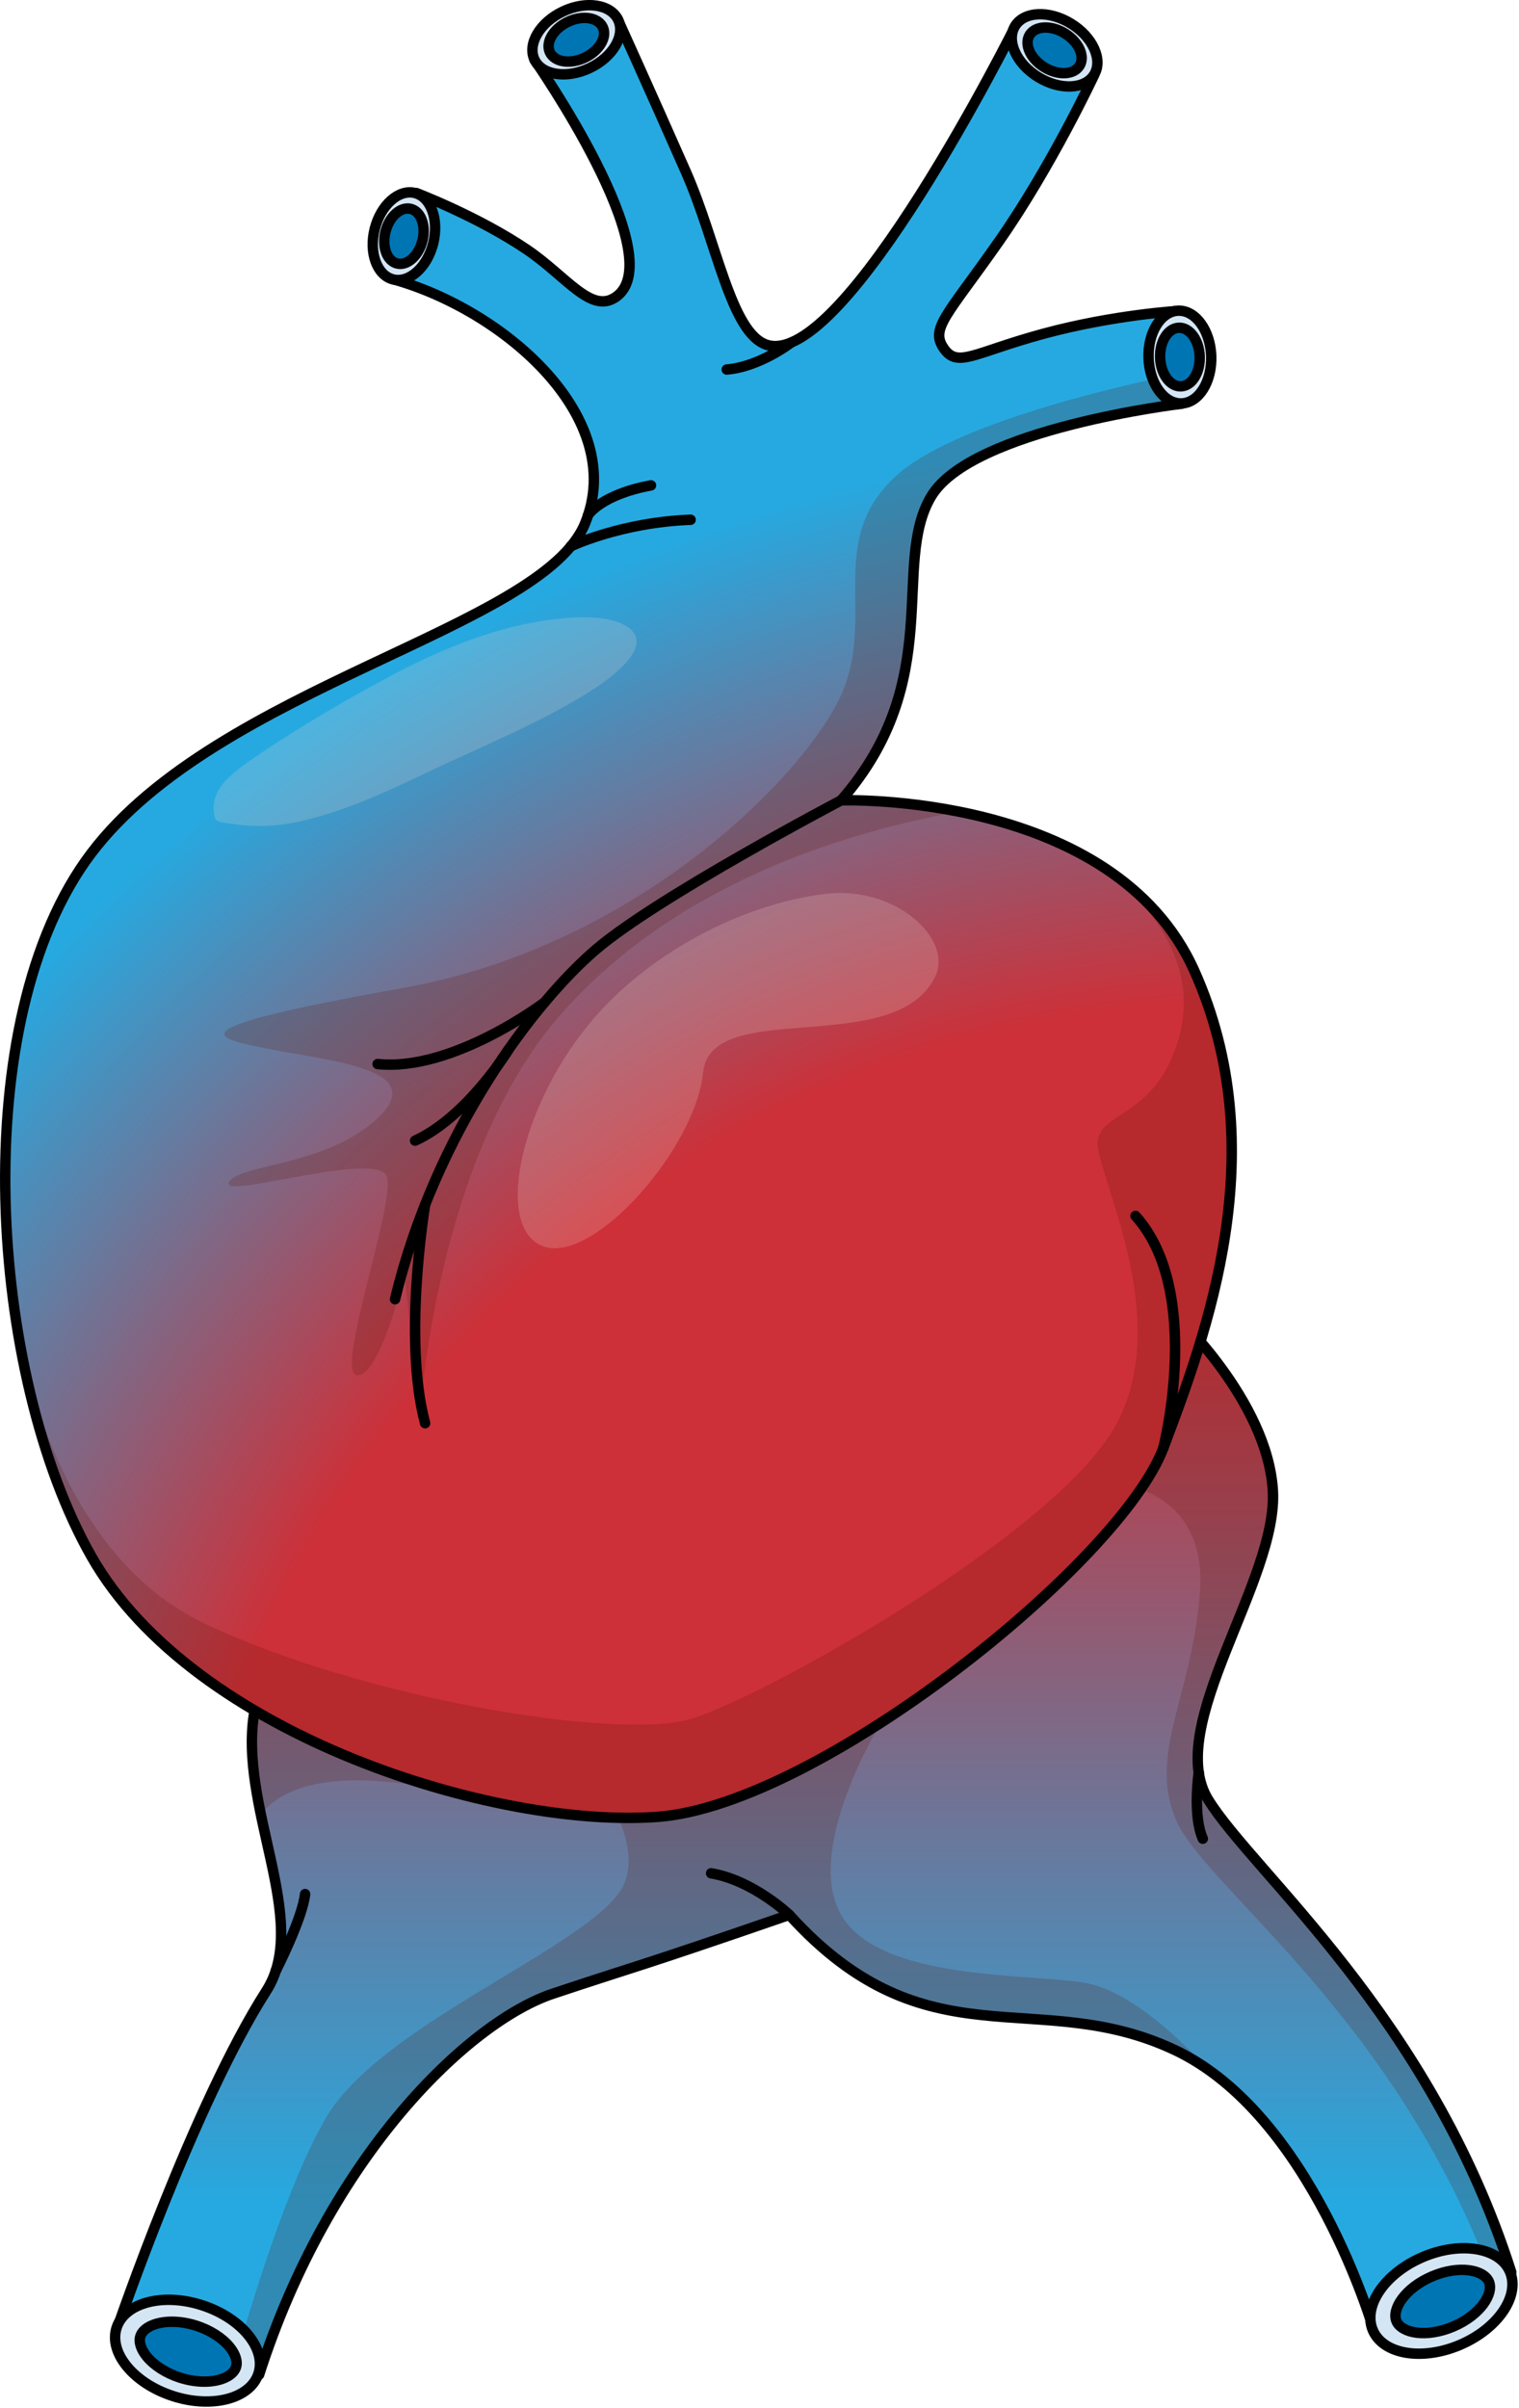 <?xml version="1.0" encoding="utf-8"?>
<!-- Generator: Adobe Illustrator 22.0.0, SVG Export Plug-In . SVG Version: 6.00 Build 0)  -->
<svg version="1.1" id="Layer_1" xmlns="http://www.w3.org/2000/svg" xmlns:xlink="http://www.w3.org/1999/xlink" x="0px" y="0px"
	 width="145.851px" height="231.125px" viewBox="0 0 145.851 231.125" enable-background="new 0 0 145.851 231.125"
	 xml:space="preserve">
<g>
	<g>
		<linearGradient id="SVGID_1_" gradientUnits="userSpaceOnUse" x1="78.197" y1="49.169" x2="78.197" y2="233.028">
			<stop  offset="0.108" style="stop-color:#EEB8AB"/>
			<stop  offset="0.413" style="stop-color:#CD3038"/>
			<stop  offset="0.882" style="stop-color:#26A9E0"/>
		</linearGradient>
		<path fill="url(#SVGID_1_)" d="M112.768,126.128c0,0,8.908,8.28,9.448,16.918c0.54,8.638-10.528,22.675-6.209,29.694
			c4.319,7.019,21.271,20.797,29.1,45.362c-8.638,4.049-13.173,5.658-13.173,5.658s-5.939-20.786-19.166-26.994
			c-13.227-6.209-23.755,1.62-36.982-12.957c-14.847,5.129-14.577,4.859-22.675,7.558s-21.483,15.526-28.232,36.582
			c-12.957-4.859-13.593-4.552-13.593-4.552s7.349-21.453,14.291-32.3c4.319-6.749-2.798-17.738-1.131-26.905
			C27.872,145.346,47.172,112.449,112.768,126.128z"/>
		<path opacity="0.2" fill="#5E1300" d="M45.179,156.304l-18.51-0.062c-1.053,2.798-1.777,5.494-2.223,7.95
			c-0.581,3.194-0.09,6.61,0.607,9.99c1.574-2.115,6.746-5.749,22.921-0.867C51.479,160.07,45.179,156.304,45.179,156.304z"/>
		<path opacity="0.2" fill="#5E1300" d="M115.916,198.606l0-0.006c0,0-6.334-7.368-11.788-8.277
			c-5.453-0.909-19.717-0.176-23.362-6.515c-3.645-6.339,3.814-18.442,3.814-18.442s-17.327-2.44-18.236-2.569
			c-0.909-0.13-13.531,2.169-13.531,2.169s10.837,11.193,6.536,16.847s-22.999,12.795-28.063,21.495
			c-3.713,6.378-7.217,17.993-8.825,23.741c0.755,0.279,1.558,0.577,2.418,0.9c6.749-21.056,20.133-33.882,28.232-36.582
			c8.098-2.699,7.828-2.43,22.675-7.558c13.227,14.577,23.755,6.749,36.982,12.957C113.869,197.282,114.915,197.907,115.916,198.606
			z"/>
		<path opacity="0.2" fill="#5E1300" d="M122.217,143.046c-0.54-8.638-9.448-16.918-9.448-16.918
			c-2.774-0.579-5.436-1.044-8.047-1.461l2.772,17.808c0,0,8.511,0.628,7.712,10.526c-0.799,9.898-4.897,15.188-2.377,21.498
			c2.52,6.311,19.599,17.78,29.363,41.503c0.423,1.027,0.848,1.964,1.273,2.862c0.53-0.244,1.076-0.498,1.642-0.763
			c-7.828-24.565-24.781-38.343-29.1-45.362C111.689,165.722,122.756,151.685,122.217,143.046z"/>
		<path fill="none" stroke="#000000" stroke-linecap="round" stroke-linejoin="round" stroke-miterlimit="10" d="M112.768,126.128
			c0,0,8.908,8.28,9.448,16.918c0.54,8.638-10.528,22.675-6.209,29.694c4.319,7.019,21.271,20.797,29.1,45.362
			c-8.638,4.049-13.173,5.658-13.173,5.658s-5.939-20.786-19.166-26.994c-13.227-6.209-23.755,1.62-36.982-12.957
			c-14.847,5.129-14.577,4.859-22.675,7.558s-21.483,15.526-28.232,36.582c-12.957-4.859-13.593-4.552-13.593-4.552
			s7.349-21.453,14.291-32.3c4.319-6.749-2.798-17.738-1.131-26.905C27.872,145.346,47.172,112.449,112.768,126.128z"/>
		<radialGradient id="SVGID_2_" cx="120.71" cy="201.114" r="178.648" gradientUnits="userSpaceOnUse">
			<stop  offset="0.587" style="stop-color:#CD3038"/>
			<stop  offset="0.892" style="stop-color:#26A9E0"/>
		</radialGradient>
		<path fill="url(#SVGID_2_)" d="M80.766,76.825c0,0,26.177-0.892,33.911,16.361s1.19,34.804-2.975,45.81
			c-4.165,11.006-33.019,34.209-48.487,35.399s-44.62-7.734-54.436-24.987s-12.196-51.462,0-67.525s43.226-21.513,47.39-31.626
			S48.44,29.775,37.731,26.801c-0.167-3.106,2.261-8.267,2.261-8.267s5.883,2.241,10.56,5.397c3.879,2.618,6.222,6.294,8.633,4.541
			c5.318-3.867-7.868-22.74-7.868-22.74l7.958-3.96c0,0,3.135,6.906,6.59,14.741c2.979,6.756,4.318,15.484,7.762,16.586
			c7.437,2.38,23.901-30.665,23.901-30.665l7.529,4.766c0,0-4.09,8.747-9.109,15.924c-5.02,7.176-6.665,8.385-5.326,10.318
			c1.335,1.928,2.898,0.397,9.611-1.417c6.752-1.824,12.926-2.178,12.926-2.178l0.329,8.904c0,0-20.228,2.38-24.095,8.924
			C85.525,54.218,90.879,65.224,80.766,76.825z"/>
		<path opacity="0.2" fill="#5E1300" d="M111.702,138.996c4.164-11.006,10.709-28.557,2.975-45.81
			c-1.848-4.122-4.753-7.199-8.098-9.509c5.808,5.02,8.604,10.708,6.25,17.094c-2.358,6.397-7.014,5.969-7.421,8.72
			c-0.408,2.751,7.361,16.636,1.834,27.124c-5.527,10.488-34.024,26.356-40.929,28.394c-6.904,2.037-31.195-1.834-46.679-9.168
			c-13.78-6.527-17.432-24.956-18.069-28.937c1.322,8.559,3.824,16.543,7.215,22.503c9.816,17.253,38.968,26.177,54.436,24.987
			C78.683,173.205,107.538,150.002,111.702,138.996z"/>
		<path opacity="0.2" fill="#5E1300" d="M80.766,76.825c10.114-11.601,4.759-22.607,8.627-29.152s24.095-8.924,24.095-8.924
			l-0.121-2.913c-5.441,1.099-21.947,4.777-27.46,9.962c-6.639,6.243-1.758,13.377-5.14,20.908
			C77.384,74.237,61.43,90.785,38.64,94.847c-22.79,4.063-18.133,4.813-12.386,5.924c5.747,1.111,14.954,1.904,10.004,6.561
			c-4.95,4.657-13.274,4.36-14.265,6.143c-0.991,1.784,14.368-3.171,15.161-0.495c0.793,2.675-5.054,18.827-2.874,19.025
			c2.18,0.198,4.558-9.612,4.558-9.612l1.499,13.377c0,0,1.474-24.673,13.463-38.347C63.826,85.99,78.627,80.336,92.072,77.91
			C85.782,76.655,80.766,76.825,80.766,76.825z"/>
		<path fill="none" stroke="#000000" stroke-linecap="round" stroke-linejoin="round" stroke-miterlimit="10" d="M80.766,76.825
			c0,0,26.177-0.892,33.911,16.361s1.19,34.804-2.975,45.81c-4.165,11.006-33.019,34.209-48.487,35.399s-44.62-7.734-54.436-24.987
			s-12.196-51.462,0-67.525s43.226-21.513,47.39-31.626S48.44,29.775,37.731,26.801c-0.167-3.106,2.261-8.267,2.261-8.267
			s5.883,2.241,10.56,5.397c3.879,2.618,6.222,6.294,8.633,4.541c5.318-3.867-7.868-22.74-7.868-22.74l7.958-3.96
			c0,0,3.135,6.906,6.59,14.741c2.979,6.756,4.318,15.484,7.762,16.586c7.437,2.38,23.901-30.665,23.901-30.665l7.529,4.766
			c0,0-4.09,8.747-9.109,15.924c-5.02,7.176-6.665,8.385-5.326,10.318c1.335,1.928,2.898,0.397,9.611-1.417
			c6.752-1.824,12.926-2.178,12.926-2.178l0.329,8.904c0,0-20.228,2.38-24.095,8.924C85.525,54.218,90.879,65.224,80.766,76.825z"/>
		<path fill="none" stroke="#000000" stroke-linecap="round" stroke-linejoin="round" stroke-miterlimit="10" d="M80.766,76.825
			c0,0-17.551,9.221-23.5,14.278s-15.468,17.551-19.335,33.614"/>
		<path fill="none" stroke="#000000" stroke-linecap="round" stroke-linejoin="round" stroke-miterlimit="10" d="M40.819,115.64
			c0,0-2.168,12.945,0,20.976"/>
		<g>
			
				<ellipse transform="matrix(0.308 -0.951 0.951 0.308 -202.237 173.296)" fill="#D4E5F4" stroke="#000000" stroke-linecap="round" stroke-linejoin="round" stroke-miterlimit="10" cx="18.068" cy="225.739" rx="4.58" ry="7.16"/>
			<path fill="#0075B4" stroke="#000000" stroke-linecap="round" stroke-linejoin="round" stroke-miterlimit="10" d="
				M19.624,228.615c-0.76,0-1.576-0.135-2.361-0.389c-1.305-0.423-2.459-1.159-3.165-2.018c-0.572-0.695-0.797-1.408-0.619-1.957
				c0.269-0.829,1.488-1.387,3.034-1.387c0.76,0,1.576,0.135,2.361,0.389c1.305,0.423,2.459,1.159,3.165,2.018
				c0.572,0.695,0.797,1.408,0.619,1.957C22.389,228.057,21.17,228.615,19.624,228.615z"/>
		</g>
		<g>
			
				<ellipse transform="matrix(0.919 -0.393 0.393 0.919 -75.725 72.288)" fill="#D4E5F4" stroke="#000000" stroke-linecap="round" stroke-linejoin="round" stroke-miterlimit="10" cx="138.524" cy="220.918" rx="7.16" ry="4.58"/>
			<path fill="#0075B4" stroke="#000000" stroke-linecap="round" stroke-linejoin="round" stroke-miterlimit="10" d="
				M139.552,223.321c-2.615,1.118-4.978,0.632-5.464-0.504c-0.486-1.137,0.794-3.182,3.409-4.301
				c2.615-1.118,4.978-0.632,5.464,0.505C143.447,220.156,142.167,222.202,139.552,223.321z"/>
		</g>
		<path fill="none" stroke="#000000" stroke-linecap="round" stroke-linejoin="round" stroke-miterlimit="10" d="M75.786,183.808
			c0,0-3.435-3.298-7.506-3.991"/>
		<path fill="none" stroke="#000000" stroke-linecap="round" stroke-linejoin="round" stroke-miterlimit="10" d="M115.103,170.132
			c0,0-0.609,4.123,0.388,6.366"/>
		<path fill="none" stroke="#000000" stroke-linecap="round" stroke-linejoin="round" stroke-miterlimit="10" d="M26.472,189.196
			c0,0,2.571-5.029,2.821-7.383"/>
		<path fill="none" stroke="#000000" stroke-linecap="round" stroke-linejoin="round" stroke-miterlimit="10" d="M54.794,52.445
			c0,0,4.797-2.301,11.518-2.554"/>
		<path fill="none" stroke="#000000" stroke-linecap="round" stroke-linejoin="round" stroke-miterlimit="10" d="M56.467,49.437
			c0,0,1.222-1.956,6.041-2.844"/>
		<path fill="none" stroke="#000000" stroke-linecap="round" stroke-linejoin="round" stroke-miterlimit="10" d="M52.299,96.209
			c0,0-8.813,6.688-16.041,5.928"/>
		<path fill="none" stroke="#000000" stroke-linecap="round" stroke-linejoin="round" stroke-miterlimit="10" d="M48.812,100.772
			c0,0-3.963,6.438-8.956,8.72"/>
		<path fill="none" stroke="#000000" stroke-linecap="round" stroke-linejoin="round" stroke-miterlimit="10" d="M111.702,138.996
			c0,0,3.846-15.053-2.672-22.279"/>
	</g>
	
		<ellipse transform="matrix(0.903 -0.43 0.43 0.903 3.733 24.16)" fill="#D4E5F4" stroke="#000000" stroke-linecap="round" stroke-linejoin="round" stroke-miterlimit="10" cx="55.331" cy="3.819" rx="4.446" ry="3.005"/>
	
		<ellipse transform="matrix(0.903 -0.43 0.43 0.903 3.733 24.16)" fill="#0075B4" stroke="#000000" stroke-linecap="round" stroke-linejoin="round" stroke-miterlimit="10" cx="55.331" cy="3.819" rx="2.809" ry="1.899"/>
	
		<ellipse transform="matrix(0.246 -0.969 0.969 0.246 7.293 54.68)" fill="#D4E5F4" stroke="#000000" stroke-linecap="round" stroke-linejoin="round" stroke-miterlimit="10" cx="38.783" cy="22.654" rx="4.278" ry="2.892"/>
	
		<ellipse transform="matrix(0.246 -0.969 0.969 0.246 7.293 54.68)" fill="#0075B4" stroke="#000000" stroke-linecap="round" stroke-linejoin="round" stroke-miterlimit="10" cx="38.783" cy="22.654" rx="2.703" ry="1.827"/>
	
		<ellipse transform="matrix(0.524 -0.852 0.852 0.524 44.054 88.559)" fill="#D4E5F4" stroke="#000000" stroke-linecap="round" stroke-linejoin="round" stroke-miterlimit="10" cx="101.262" cy="4.864" rx="3.011" ry="4.455"/>
	
		<ellipse transform="matrix(0.524 -0.852 0.852 0.524 44.054 88.559)" fill="#0075B4" stroke="#000000" stroke-linecap="round" stroke-linejoin="round" stroke-miterlimit="10" cx="101.262" cy="4.864" rx="1.902" ry="2.815"/>
	
		<ellipse transform="matrix(0.999 -0.037 0.037 0.999 -1.188 4.203)" fill="#D4E5F4" stroke="#000000" stroke-linecap="round" stroke-linejoin="round" stroke-miterlimit="10" cx="113.323" cy="34.298" rx="3.011" ry="4.455"/>
	
		<ellipse transform="matrix(0.999 -0.037 0.037 0.999 -1.188 4.203)" fill="#0075B4" stroke="#000000" stroke-linecap="round" stroke-linejoin="round" stroke-miterlimit="10" cx="113.323" cy="34.298" rx="1.902" ry="2.815"/>
	<path fill="none" stroke="#000000" stroke-linecap="round" stroke-linejoin="round" stroke-miterlimit="10" d="M75.926,32.906
		c0,0-2.976,2.305-6.146,2.564"/>
	<path opacity="0.2" fill="#F7DCD6" d="M56.467,98.406c-6.739,8.287-9.002,19.764-4.168,21.274
		c4.833,1.51,14.479-9.47,15.215-16.744s18.441-1.235,22.284-9.196c1.739-3.601-3.816-8.762-10.568-7.935
		C71.056,86.804,61.936,91.681,56.467,98.406z"/>
	<path opacity="0.2" fill="#F7DCD6" d="M42.319,73.535c4.809-2.243,9.802-4.343,14.113-7.026c2.31-1.437,6.744-4.667,3.61-6.466
		c-2.172-1.247-6.29-0.776-9.049-0.25c-6.041,1.153-11.405,3.875-16.383,6.674c-3.769,2.119-7.441,4.326-10.838,6.713
		c-2.271,1.596-3.56,2.961-3.198,5.077c0.033,0.193,0.088,0.394,0.286,0.524c0.163,0.107,0.401,0.15,0.63,0.187
		c3.795,0.617,6.187,0.326,9.968-0.843C35.32,76.93,38.803,75.175,42.319,73.535z"/>
</g>
</svg>

